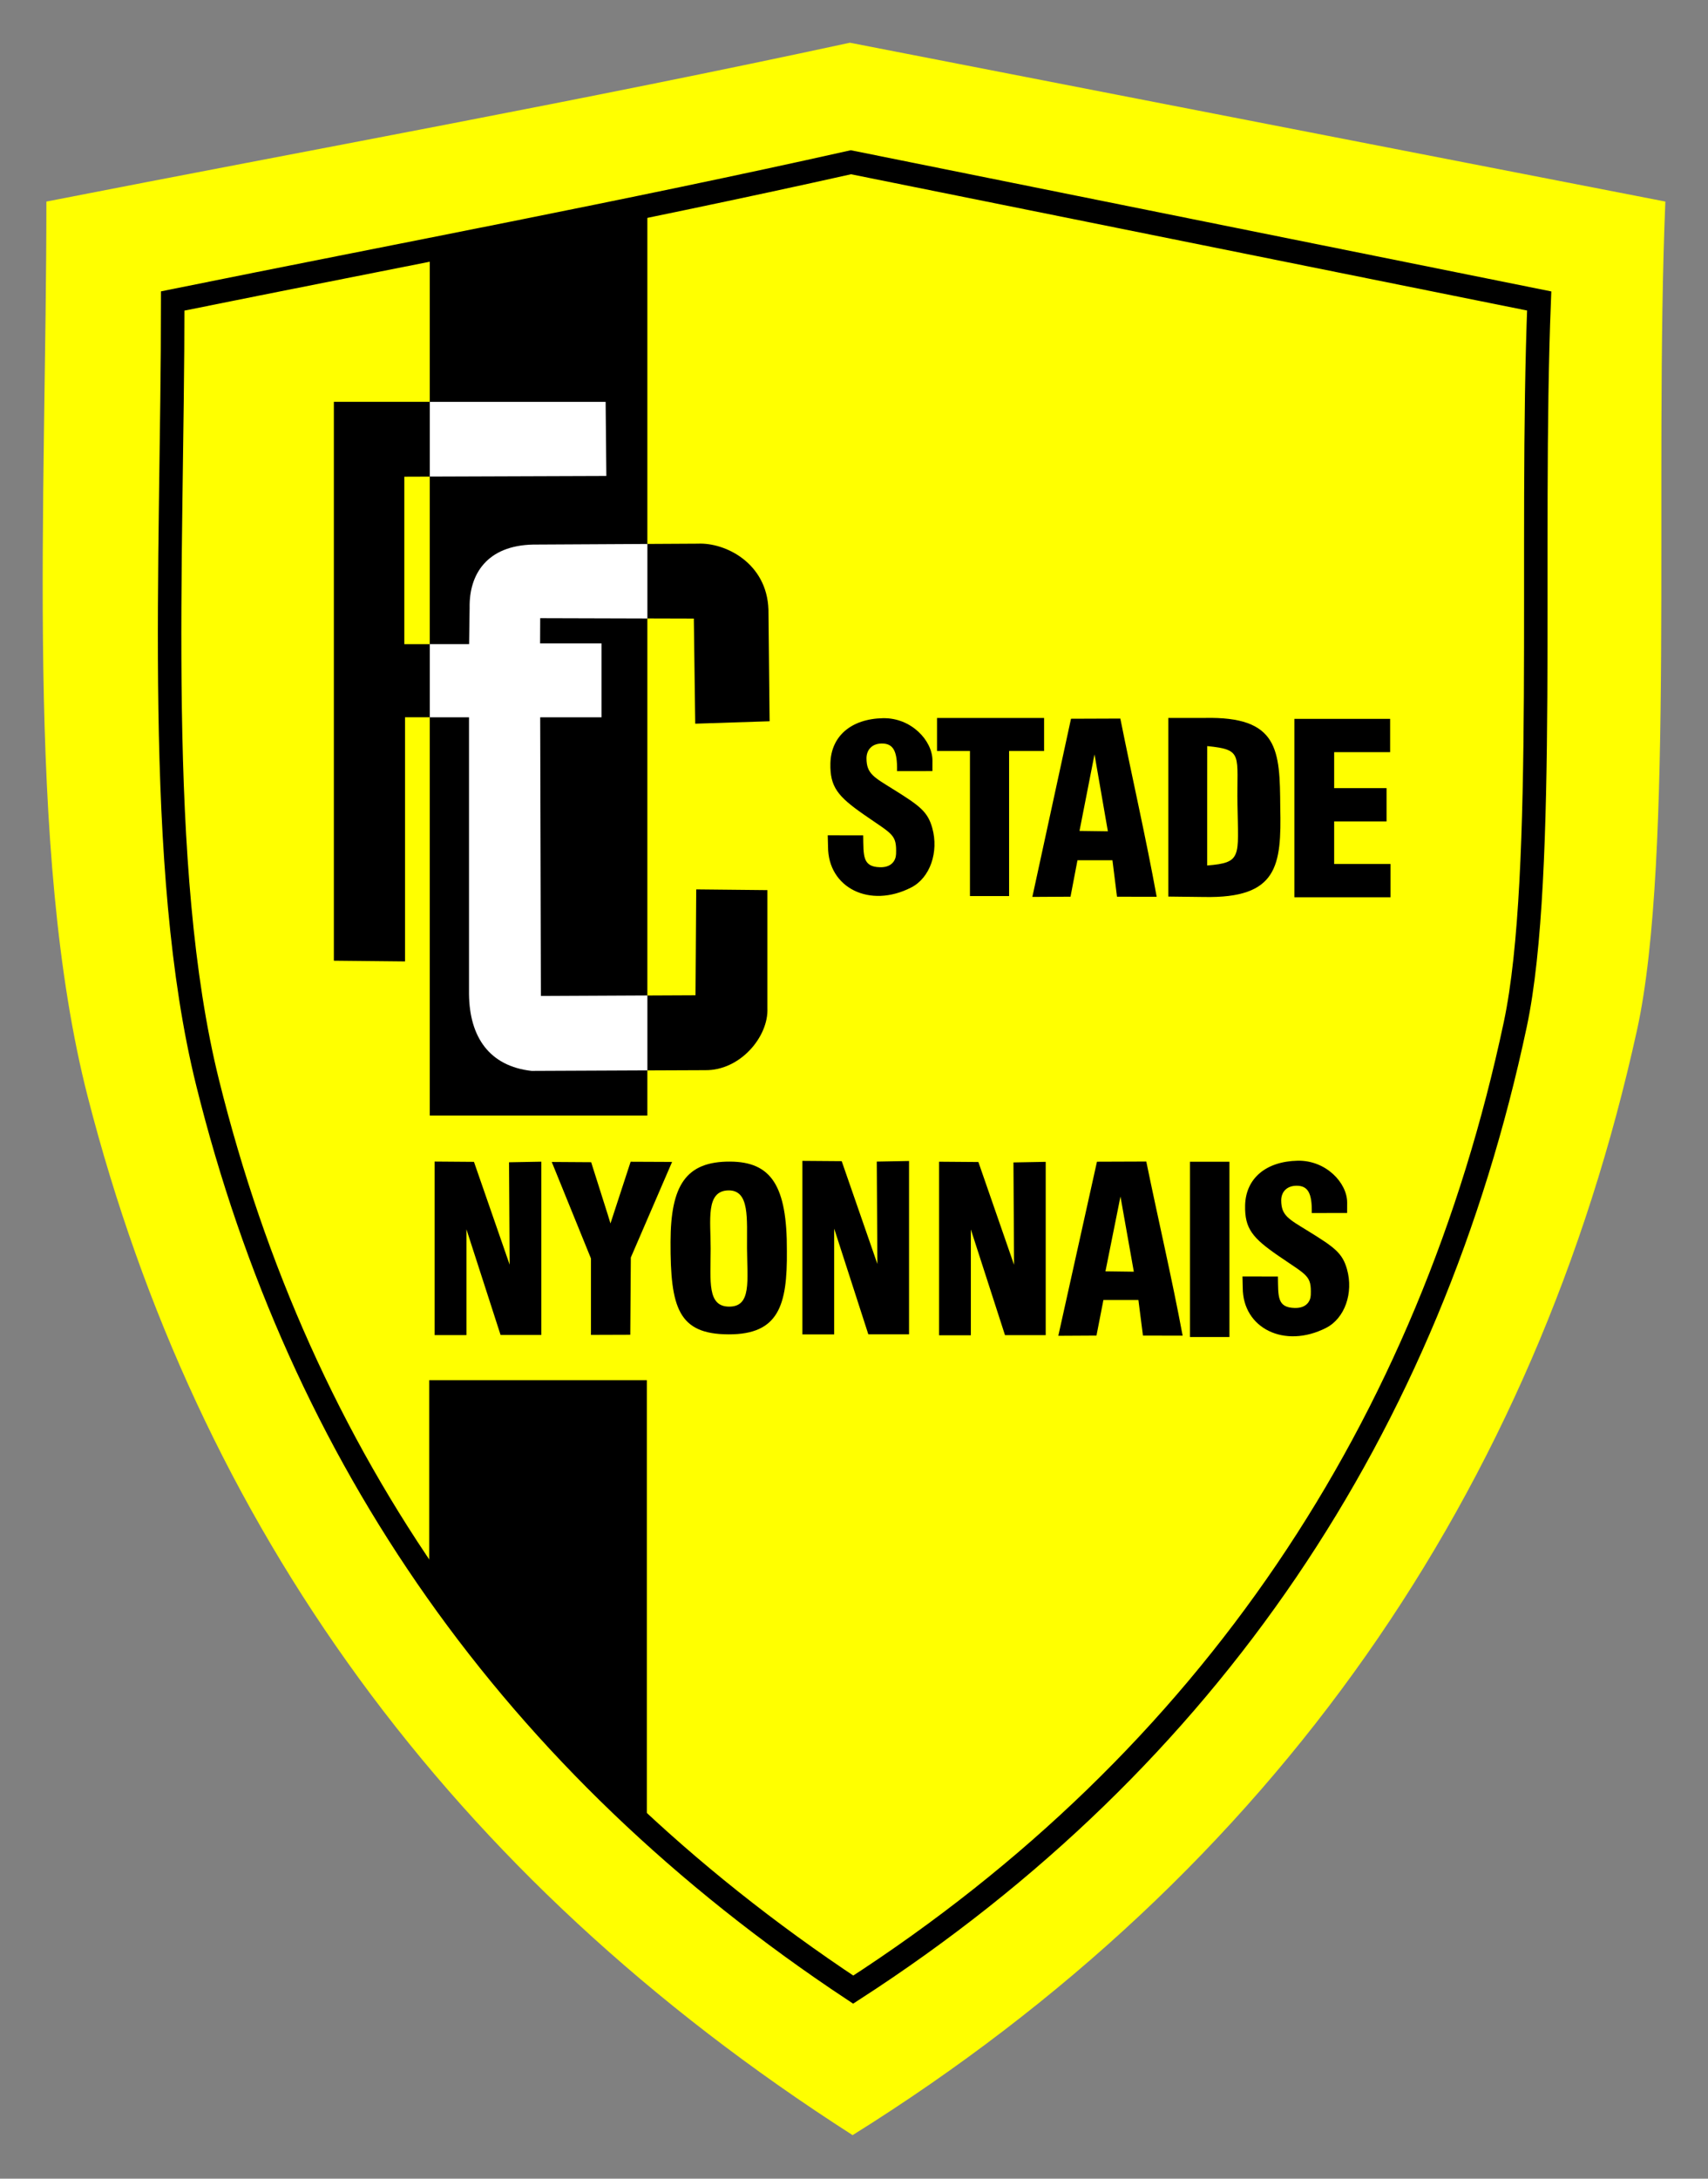 <?xml version="1.0" encoding="UTF-8" standalone="no"?>
<!-- Created with Inkscape (http://www.inkscape.org/) -->
<svg xmlns:svg="http://www.w3.org/2000/svg" xmlns:xlink="http://www.w3.org/1999/xlink" xmlns="http://www.w3.org/2000/svg" version="1.1" width="400" height="510" id="svg2440">
  <rect width="100%" height="100%" fill="#808080" stroke="none"/>
  <defs id="defs2443"></defs>
  <g transform="matrix(0.771,0,0,0.772,10.161,9.822)" id="g6335">
    <path d="M 492.676,48.398 C 489.206,131.921 495.572,247.376 484.058,299.654 C 453.39,438.899 374.647,554.342 245.805,634.704 C 122.625,555.919 46.837,449.481 13.481,319.881 C -5.762,245.115 0.91,139.214 0.91,48.398 C 81.443,32.656 164.703,17.578 244.977,0.231 L 492.676,48.398 z" id="path4206" style="fill:#ffff00;fill-opacity:1;stroke:none;stroke-width:1;stroke-linecap:butt;stroke-linejoin:miter;stroke-miterlimit:4;stroke-dasharray:none;stroke-opacity:1"></path>
    <g id="g6301">
      <g transform="translate(-265.564,-152)" id="g6252">
        <path d="M 503.9,396.031 L 503.812,392.569 L 514.58,392.59 C 514.689,398.743 514.309,402.112 519.683,402.246 C 523.176,402.335 524.5,400.235 524.567,398.208 C 524.759,392.214 523.545,392.374 514.792,386.282 C 506.89,380.784 504.446,377.9 504.62,370.71 C 504.824,362.513 510.907,357.252 520.578,357.05 C 529.181,356.873 535.639,363.857 535.617,369.91 L 535.605,373.092 L 524.864,373.104 C 524.995,366.888 523.632,364.705 520.217,364.732 C 517.121,364.756 515.574,366.777 515.582,369.24 C 515.597,373.906 517.848,374.952 523.778,378.648 C 531.739,383.61 534.182,385.367 535.57,390.368 C 537.577,397.604 534.922,405.428 529.188,408.372 C 516.575,414.847 503.906,408.478 503.9,396.031 z" id="path2540" style="opacity:1;fill:#000000;fill-opacity:1"></path>
        <path d="M 547.007,366.986 L 537.007,366.986 L 537.007,356.986 L 569.53,356.986 L 569.53,366.986 L 558.899,366.986 L 558.899,410.986 L 547.007,410.986 L 547.007,366.986 z" id="path2542" style="opacity:1;fill:#000000;fill-opacity:1"></path>
        <path d="M 577.703,357.219 L 592.688,357.164 C 596.258,374.997 600.465,393.302 603.727,411.197 L 591.674,411.182 L 590.291,400.132 L 579.666,400.132 L 577.556,411.176 L 565.963,411.241 L 577.703,357.219 z M 588.902,391.349 L 584.844,368.019 L 580.285,391.232 L 588.902,391.349 z" id="path2546" style="opacity:1;fill:#000000;fill-opacity:1"></path>
        <path d="M 607.264,356.974 L 618.244,356.974 C 640.815,356.467 641.151,366.667 641.263,384.04 C 641.668,401.869 640.475,411.692 618.126,411.267 L 607.264,411.137 L 607.264,356.974 z M 628.264,383.308 C 628.005,368.093 630.198,366.609 619.084,365.513 L 619.064,383.974 L 619.064,401.713 C 629.689,400.865 628.534,399.17 628.264,383.308 z" id="path2548" style="opacity:1;fill:#000000;fill-opacity:1"></path>
        <path d="M 645.551,357.256 L 674.637,357.256 L 674.637,367.348 L 657.637,367.348 L 657.637,378.262 L 673.551,378.262 L 673.551,388.348 L 657.637,388.348 L 657.637,401.262 L 674.767,401.262 L 674.767,411.348 L 645.551,411.348 L 645.551,357.256 z" id="path2550" style="opacity:1;fill:#000000;fill-opacity:1"></path>
      </g>
      <g transform="translate(-389.61,-99.586)" id="g6259">
        <path d="M 737.876,439.129 L 749.876,439.129 L 749.876,492.283 L 737.876,492.283 L 737.876,439.129 z" id="path2536" style="opacity:1;fill:#000000;fill-opacity:1"></path>
        <path d="M 508.457,439.074 L 520.398,439.165 L 531.234,470.338 L 531.049,439.294 L 540.849,439.112 L 540.849,491.664 L 528.482,491.664 L 518.111,459.61 L 518.11,491.702 L 508.457,491.702 L 508.457,439.074 z" id="path2552" style="opacity:1;fill:#000000;fill-opacity:1"></path>
        <path d="M 555.933,468.457 L 544.026,439.197 L 555.996,439.274 L 561.082,455.288 L 561.86,457.841 L 562.707,455.253 L 567.987,439.13 L 580.577,439.184 L 568.043,468.171 L 567.879,491.591 L 555.933,491.632 L 555.933,468.457 z" id="path2554" style="opacity:1;fill:#000000;fill-opacity:1"></path>
        <path d="M 580.108,463.404 C 580.152,446.37 584.707,438.998 598.253,439.09 C 610.639,439.176 615.539,446.329 615.446,466.159 C 615.599,482.66 612.979,491.527 597.711,491.473 C 582.469,491.419 580.041,483.41 580.108,463.404 z M 603.338,465.358 C 603.275,456.434 604.221,447.713 597.685,447.825 C 590.715,447.944 592.31,456.81 592.294,465.481 C 592.275,475.409 591.186,483.065 597.946,483.064 C 604.726,483.063 603.408,475.303 603.338,465.358 z" id="path2556" style="opacity:1;fill:#000000;fill-opacity:1"></path>
        <path d="M 620.16,438.865 L 632.1,438.956 L 642.937,470.131 L 642.752,439.085 L 652.552,438.903 L 652.552,491.458 L 640.184,491.458 L 629.813,459.402 L 629.812,491.496 L 620.16,491.496 L 620.16,438.865 z" id="path3328" style="opacity:1;fill:#000000;fill-opacity:1"></path>
        <path d="M 661.675,439.123 L 673.616,439.214 L 684.452,470.389 L 684.267,439.343 L 694.067,439.161 L 694.067,491.716 L 681.7,491.716 L 671.329,459.66 L 671.328,491.754 L 661.675,491.754 L 661.675,439.123 z" id="path3330" style="opacity:1;fill:#000000;fill-opacity:1"></path>
        <path d="M 709.633,439.121 L 724.618,439.067 C 728.188,456.492 732.395,474.379 735.657,491.866 L 723.604,491.851 L 722.221,481.053 L 711.596,481.053 L 709.486,491.845 L 697.893,491.909 L 709.633,439.121 z M 720.832,472.471 L 716.774,449.674 L 712.215,472.356 L 720.832,472.471 z" id="path3332" style="opacity:1;fill:#000000;fill-opacity:1"></path>
        <path d="M 753.916,477.333 L 753.829,473.912 L 764.596,473.933 C 764.705,480.012 764.325,483.34 769.699,483.473 C 773.192,483.561 774.516,481.486 774.583,479.483 C 774.776,473.562 773.562,473.719 764.808,467.701 C 756.906,462.269 754.463,459.42 754.637,452.316 C 754.84,444.218 760.923,439.02 770.595,438.821 C 779.197,438.646 785.655,445.546 785.633,451.526 L 785.621,454.669 L 774.88,454.682 C 775.011,448.54 773.648,446.384 770.233,446.41 C 767.138,446.434 765.591,448.431 765.599,450.864 C 765.614,455.474 767.865,456.507 773.794,460.158 C 781.755,465.061 784.199,466.797 785.586,471.738 C 787.594,478.886 784.938,486.616 779.204,489.525 C 766.592,495.922 753.922,489.63 753.916,477.333 z" id="path3334" style="opacity:1;fill:#000000;fill-opacity:1"></path>
      </g>
    </g>
    <g id="g6328">
      <path d="M 454.351,78.541 C 451.422,151.484 456.795,252.314 447.077,297.97 C 421.192,419.578 354.73,520.398 245.984,590.58 C 142.015,521.774 78.048,428.819 49.894,315.635 C 33.653,250.34 39.284,157.853 39.284,78.541 C 107.257,64.793 177.531,51.625 245.285,36.475 L 454.351,78.541 z" id="path4720" style="fill:none;fill-opacity:1;stroke:#000000;stroke-width:7.128;stroke-linecap:butt;stroke-linejoin:miter;stroke-miterlimit:4;stroke-dasharray:none;stroke-opacity:1"></path>
      <path d="M 117.364,64.859 L 117.364,325.53 L 183.458,325.53 L 183.458,51.269 L 117.364,64.859 z" id="path6318" style="fill:#000000;fill-opacity:1;fill-rule:evenodd;stroke:none;stroke-width:1px;stroke-linecap:butt;stroke-linejoin:miter;stroke-opacity:1"></path>
      <path d="M 117.206,464.436 L 117.206,405.796 L 183.3,405.796 L 183.3,540.111 C 159.254,519.492 137.176,494.373 117.206,464.436 z" id="path6320" style="fill:#000000;fill-opacity:1;fill-rule:evenodd;stroke:none;stroke-width:1px;stroke-linecap:butt;stroke-linejoin:miter;stroke-opacity:1"></path>
      <path d="M 88.23,278.585 L 88.23,109.113 L 170.782,109.113 L 171,131.608 L 109.632,131.826 L 109.632,182.602 L 129.3,182.602 L 129.454,171.585 C 129.261,161.32 134.8,152.682 148.787,152.407 L 198.751,152.131 C 207.134,151.726 219.784,158.013 220.236,172.136 L 220.587,205.981 L 197.998,206.717 L 197.572,174.841 L 150.891,174.712 L 150.874,182.384 L 169.525,182.384 L 169.525,204.769 L 150.908,204.769 L 151.127,289.286 L 198.081,289.068 L 198.299,256.964 L 219.92,257.183 L 219.92,292.999 C 220.307,301.582 211.667,311.976 200.92,311.781 L 148.288,311.999 C 135.581,310.568 129.405,301.866 129.288,288.631 L 129.288,204.769 L 109.851,204.769 L 109.851,278.804 L 88.23,278.585 z" id="path6322" style="fill:#000000;fill-opacity:1;fill-rule:evenodd;stroke:none;stroke-width:1px;stroke-linecap:butt;stroke-linejoin:miter;stroke-opacity:1"></path>
      <path d="M 117.375,109.125 L 117.375,131.781 L 171,131.594 L 170.781,109.125 L 117.375,109.125 z M 183.469,152.219 L 148.781,152.406 C 134.795,152.682 129.275,161.329 129.469,171.594 L 129.312,182.594 L 117.375,182.594 L 117.375,204.781 L 129.281,204.781 L 129.281,288.625 C 129.398,301.86 135.574,310.569 148.281,312 L 183.469,311.844 L 183.469,289.125 L 151.125,289.281 L 150.906,204.781 L 169.531,204.781 L 169.531,182.375 L 150.875,182.375 L 150.906,174.719 L 183.469,174.812 L 183.469,152.219 z" id="path6326" style="fill:#ffffff;fill-opacity:1;fill-rule:evenodd;stroke:none;stroke-width:1px;stroke-linecap:butt;stroke-linejoin:miter;stroke-opacity:1"></path>
    </g>
  </g>
</svg>
